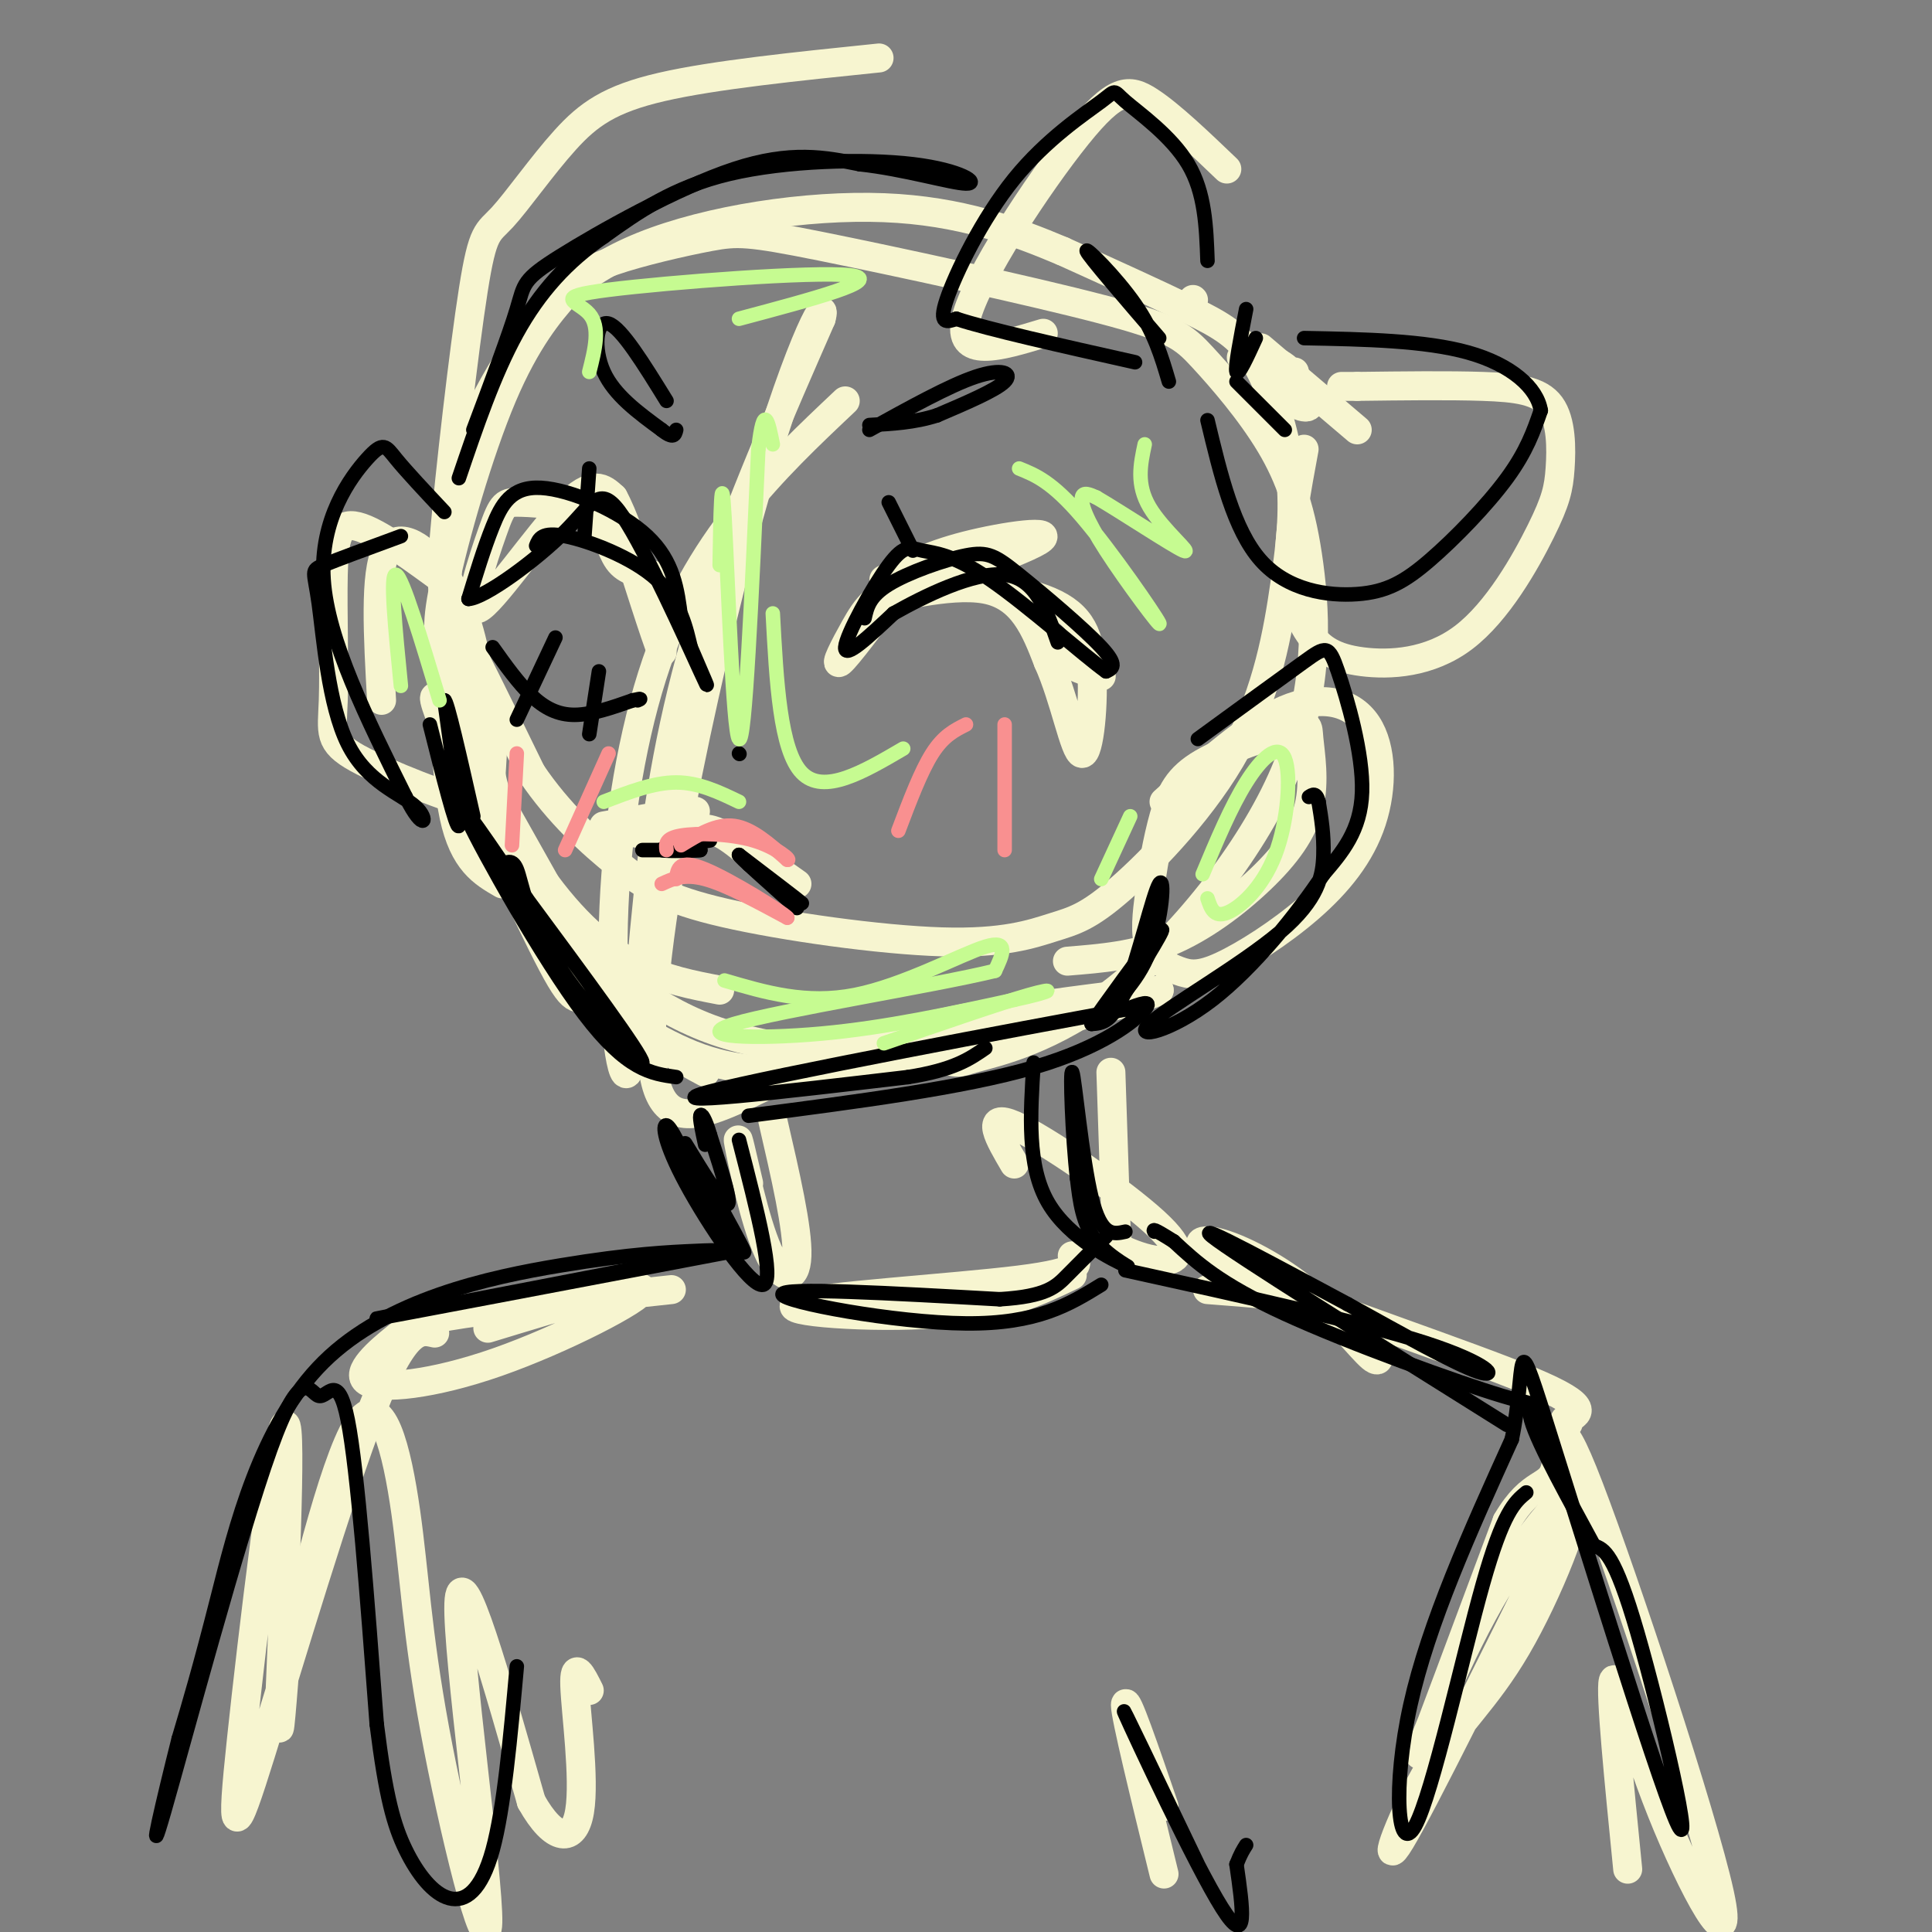 <svg viewBox='0 0 400 400' version='1.1' xmlns='http://www.w3.org/2000/svg' xmlns:xlink='http://www.w3.org/1999/xlink'><rect x="0" y="0" width="400" height="400" fill="#808080" stroke="none"/><g fill='none' stroke='rgb(247,245,208)' stroke-width='6' stroke-linecap='round' stroke-linejoin='round'><path d='M182,12c-17.113,1.757 -34.226,3.514 -45,6c-10.774,2.486 -15.209,5.699 -20,11c-4.791,5.301 -9.939,12.688 -13,16c-3.061,3.312 -4.037,2.547 -6,15c-1.963,12.453 -4.913,38.122 -6,51c-1.087,12.878 -0.311,12.965 3,19c3.311,6.035 9.155,18.017 15,30'/><path d='M110,160c5.703,8.446 12.462,14.559 18,19c5.538,4.441 9.855,7.208 22,10c12.145,2.792 32.118,5.607 45,6c12.882,0.393 18.672,-1.638 23,-3c4.328,-1.362 7.195,-2.056 14,-8c6.805,-5.944 17.550,-17.137 24,-29c6.450,-11.863 8.607,-24.397 10,-34c1.393,-9.603 2.023,-16.275 1,-24c-1.023,-7.725 -3.698,-16.503 -7,-22c-3.302,-5.497 -7.229,-7.713 -14,-11c-6.771,-3.287 -16.385,-7.643 -26,-12'/><path d='M220,52c-9.752,-4.110 -21.131,-8.383 -37,-9c-15.869,-0.617 -36.227,2.424 -50,8c-13.773,5.576 -20.961,13.689 -26,21c-5.039,7.311 -7.928,13.820 -10,18c-2.072,4.180 -3.326,6.030 -4,17c-0.674,10.970 -0.769,31.061 2,45c2.769,13.939 8.402,21.726 12,27c3.598,5.274 5.161,8.035 11,14c5.839,5.965 15.954,15.133 29,20c13.046,4.867 29.023,5.434 45,6'/><path d='M192,219c8.008,1.209 5.529,1.233 10,0c4.471,-1.233 15.892,-3.721 29,-14c13.108,-10.279 27.905,-28.348 35,-45c7.095,-16.652 6.490,-31.888 5,-43c-1.490,-11.112 -3.865,-18.102 -8,-25c-4.135,-6.898 -10.030,-13.704 -14,-18c-3.970,-4.296 -6.015,-6.082 -21,-10c-14.985,-3.918 -42.910,-9.967 -58,-13c-15.090,-3.033 -17.345,-3.050 -23,-2c-5.655,1.050 -14.712,3.168 -20,5c-5.288,1.832 -6.809,3.378 -10,7c-3.191,3.622 -8.051,9.321 -13,21c-4.949,11.679 -9.985,29.337 -12,39c-2.015,9.663 -1.007,11.332 0,13'/><path d='M92,134c0.000,9.178 0.000,25.622 2,35c2.000,9.378 6.000,11.689 10,14'/><path d='M175,83c-7.520,7.095 -15.041,14.191 -22,23c-6.959,8.809 -13.358,19.333 -18,34c-4.642,14.667 -7.528,33.477 -8,51c-0.472,17.523 1.472,33.759 3,31c1.528,-2.759 2.642,-24.512 5,-44c2.358,-19.488 5.959,-36.711 12,-55c6.041,-18.289 14.520,-37.645 23,-57'/><path d='M170,66c1.727,-6.276 -5.455,6.534 -15,41c-9.545,34.466 -21.455,90.587 -20,112c1.455,21.413 16.273,8.118 36,0c19.727,-8.118 44.364,-11.059 69,-14'/><path d='M240,205c-0.480,1.237 -36.181,11.331 -59,15c-22.819,3.669 -32.755,0.914 -41,-3c-8.245,-3.914 -14.798,-8.987 -18,-10c-3.202,-1.013 -3.055,2.035 -10,-12c-6.945,-14.035 -20.984,-45.153 -22,-50c-1.016,-4.847 10.992,16.576 23,38'/><path d='M113,183c7.044,9.467 13.156,14.133 19,17c5.844,2.867 11.422,3.933 17,5'/><path d='M183,120c4.523,-2.480 9.046,-4.960 17,-7c7.954,-2.040 19.338,-3.640 15,-1c-4.338,2.640 -24.399,9.518 -28,11c-3.601,1.482 9.257,-2.434 17,-1c7.743,1.434 10.372,8.217 13,15'/><path d='M217,137c3.418,7.509 5.462,18.782 7,19c1.538,0.218 2.568,-10.620 2,-18c-0.568,-7.380 -2.735,-11.301 -10,-14c-7.265,-2.699 -19.628,-4.177 -27,-3c-7.372,1.177 -9.754,5.009 -12,9c-2.246,3.991 -4.356,8.140 -3,7c1.356,-1.140 6.178,-7.570 11,-14'/><path d='M185,123c3.287,-2.794 6.005,-2.780 10,-3c3.995,-0.220 9.268,-0.675 13,2c3.732,2.675 5.923,8.478 9,12c3.077,3.522 7.038,4.761 11,6'/><path d='M135,119c-2.671,-0.342 -5.342,-0.684 -7,-3c-1.658,-2.316 -2.304,-6.607 -6,-9c-3.696,-2.393 -10.441,-2.890 -14,-3c-3.559,-0.110 -3.933,0.166 -6,6c-2.067,5.834 -5.826,17.224 -3,16c2.826,-1.224 12.236,-15.064 18,-21c5.764,-5.936 7.882,-3.968 10,-2'/><path d='M127,103c4.044,7.333 9.156,26.667 10,31c0.844,4.333 -2.578,-6.333 -6,-17'/><path d='M143,149c0.000,0.000 0.100,0.100 0.1,0.1'/><path d='M125,171c9.556,-1.711 19.111,-3.422 19,-3c-0.111,0.422 -9.889,2.978 -12,4c-2.111,1.022 3.444,0.511 9,0'/><path d='M141,172c2.782,-0.344 5.237,-1.206 9,1c3.763,2.206 8.833,7.478 10,8c1.167,0.522 -1.571,-3.706 -4,-6c-2.429,-2.294 -4.551,-2.656 -3,-1c1.551,1.656 6.776,5.328 12,9'/><path d='M102,155c-0.298,5.173 -0.595,10.345 -1,14c-0.405,3.655 -0.917,5.792 4,13c4.917,7.208 15.262,19.488 23,27c7.738,7.512 12.869,10.256 18,13'/><path d='M241,166c8.742,-7.884 17.484,-15.769 25,-19c7.516,-3.231 13.805,-1.809 17,3c3.195,4.809 3.297,13.005 1,20c-2.297,6.995 -6.991,12.789 -13,18c-6.009,5.211 -13.332,9.840 -18,12c-4.668,2.160 -6.680,1.851 -9,1c-2.320,-0.851 -4.949,-2.243 -6,-5c-1.051,-2.757 -0.526,-6.878 0,-11'/><path d='M238,185c0.471,-4.768 1.649,-11.188 3,-16c1.351,-4.812 2.875,-8.017 8,-11c5.125,-2.983 13.851,-5.746 18,-7c4.149,-1.254 3.719,-0.999 4,2c0.281,2.999 1.271,8.742 0,14c-1.271,5.258 -4.804,10.031 -10,15c-5.196,4.969 -12.056,10.134 -19,13c-6.944,2.866 -13.972,3.433 -21,4'/><path d='M93,121c-7.452,-5.491 -14.905,-10.982 -19,-12c-4.095,-1.018 -4.833,2.436 -5,10c-0.167,7.564 0.237,19.237 0,26c-0.237,6.763 -1.115,8.617 5,12c6.115,3.383 19.223,8.295 25,10c5.777,1.705 4.222,0.201 3,-5c-1.222,-5.201 -2.111,-14.101 -3,-23'/><path d='M99,139c-1.345,-7.417 -3.208,-14.458 -7,-20c-3.792,-5.542 -9.512,-9.583 -12,-5c-2.488,4.583 -1.744,17.792 -1,31'/><path d='M268,77c-2.042,1.125 -4.083,2.250 -3,4c1.083,1.750 5.292,4.125 6,3c0.708,-1.125 -2.083,-5.750 -5,-8c-2.917,-2.250 -5.958,-2.125 -9,-2'/><path d='M254,35c-5.845,-5.595 -11.690,-11.190 -16,-14c-4.310,-2.810 -7.083,-2.833 -15,7c-7.917,9.833 -20.976,29.524 -23,38c-2.024,8.476 6.988,5.738 16,3'/><path d='M270,93c-1.525,8.203 -3.051,16.405 -3,23c0.051,6.595 1.677,11.581 4,15c2.323,3.419 5.342,5.271 11,6c5.658,0.729 13.957,0.335 21,-5c7.043,-5.335 12.832,-15.612 16,-22c3.168,-6.388 3.715,-8.888 4,-13c0.285,-4.112 0.307,-9.838 -2,-13c-2.307,-3.162 -6.945,-3.761 -14,-4c-7.055,-0.239 -16.528,-0.120 -26,0'/><path d='M281,80c-4.667,0.000 -3.333,0.000 -2,0'/><path d='M261,72c0.000,0.000 20.000,17.000 20,17'/><path d='M247,62c0.000,0.000 0.100,0.100 0.1,0.1'/><path d='M160,232c2.601,11.244 5.202,22.488 5,28c-0.202,5.512 -3.208,5.292 -6,-1c-2.792,-6.292 -5.369,-18.655 -6,-22c-0.631,-3.345 0.685,2.327 2,8'/><path d='M230,222c0.393,11.966 0.786,23.932 1,30c0.214,6.068 0.248,6.236 2,7c1.752,0.764 5.222,2.122 8,2c2.778,-0.122 4.863,-1.725 -2,-8c-6.863,-6.275 -22.675,-17.221 -29,-20c-6.325,-2.779 -3.162,2.611 0,8'/><path d='M222,260c1.250,1.655 2.500,3.310 -11,5c-13.500,1.690 -41.750,3.417 -46,5c-4.250,1.583 15.500,3.024 29,2c13.500,-1.024 20.750,-4.512 28,-8'/><path d='M250,267c9.086,0.687 18.172,1.374 24,3c5.828,1.626 8.397,4.191 10,7c1.603,2.809 2.238,5.861 0,4c-2.238,-1.861 -7.351,-8.634 -14,-14c-6.649,-5.366 -14.834,-9.325 -19,-10c-4.166,-0.675 -4.314,1.934 10,8c14.314,6.066 43.090,15.590 56,21c12.910,5.410 9.955,6.705 7,8'/><path d='M324,294c1.167,1.333 0.583,0.667 0,0'/><path d='M323,316c-14.210,28.694 -28.420,57.389 -33,65c-4.580,7.611 0.471,-5.861 6,-15c5.529,-9.139 11.537,-13.943 18,-25c6.463,-11.057 13.382,-28.366 12,-31c-1.382,-2.634 -11.064,9.406 -19,24c-7.936,14.594 -14.124,31.741 -13,29c1.124,-2.741 9.562,-25.371 18,-48'/><path d='M312,315c5.104,-8.760 8.864,-6.660 10,-11c1.136,-4.340 -0.350,-15.122 7,4c7.350,19.122 23.537,68.146 27,84c3.463,15.854 -5.798,-1.462 -12,-17c-6.202,-15.538 -9.343,-29.296 -10,-27c-0.657,2.296 1.172,20.648 3,39'/><path d='M139,267c-16.912,1.817 -33.824,3.634 -43,5c-9.176,1.366 -10.616,2.280 -14,5c-3.384,2.720 -8.711,7.244 -6,9c2.711,1.756 13.461,0.742 27,-4c13.539,-4.742 29.868,-13.212 30,-15c0.132,-1.788 -15.934,3.106 -32,8'/><path d='M90,276c-3.087,-0.722 -6.174,-1.444 -13,16c-6.826,17.444 -17.393,53.053 -23,71c-5.607,17.947 -6.256,18.233 -4,-3c2.256,-21.233 7.415,-63.986 9,-65c1.585,-1.014 -0.404,39.710 -1,55c-0.596,15.290 0.202,5.145 1,-5'/><path d='M59,345c2.985,-12.718 9.946,-42.013 15,-50c5.054,-7.987 8.199,5.335 10,18c1.801,12.665 2.256,24.673 6,45c3.744,20.327 10.777,48.973 11,40c0.223,-8.973 -6.365,-55.564 -6,-66c0.365,-10.436 7.682,15.282 15,41'/><path d='M110,373c4.679,8.357 8.875,8.750 10,2c1.125,-6.750 -0.821,-20.643 -1,-26c-0.179,-5.357 1.411,-2.179 3,1'/><path d='M241,388c-4.000,-16.333 -8.000,-32.667 -8,-35c0.000,-2.333 4.000,9.333 8,21'/></g>
<g fill='none' stroke='rgb(0,0,0)' stroke-width='3' stroke-linecap='round' stroke-linejoin='round'><path d='M179,128c0.501,-2.270 1.002,-4.539 5,-7c3.998,-2.461 11.494,-5.113 16,-6c4.506,-0.887 6.021,-0.008 11,4c4.979,4.008 13.423,11.145 17,15c3.577,3.855 2.289,4.427 1,5'/><path d='M229,139c-4.498,-3.196 -16.244,-13.685 -24,-19c-7.756,-5.315 -11.522,-5.456 -14,-6c-2.478,-0.544 -3.667,-1.493 -7,3c-3.333,4.493 -8.809,14.426 -9,17c-0.191,2.574 4.905,-2.213 10,-7'/><path d='M185,127c6.178,-3.489 16.622,-8.711 23,-8c6.378,0.711 8.689,7.356 11,14'/><path d='M141,128c-0.738,-5.905 -1.476,-11.810 -7,-17c-5.524,-5.190 -15.833,-9.667 -22,-10c-6.167,-0.333 -8.190,3.476 -10,8c-1.810,4.524 -3.405,9.762 -5,15'/><path d='M97,124c3.290,-0.142 14.016,-7.997 20,-14c5.984,-6.003 7.226,-10.155 12,-3c4.774,7.155 13.078,25.616 16,32c2.922,6.384 0.461,0.692 -2,-5'/><path d='M143,134c-0.833,-3.381 -1.917,-9.333 -7,-14c-5.083,-4.667 -14.167,-8.048 -19,-9c-4.833,-0.952 -5.417,0.524 -6,2'/><path d='M189,114c0.000,0.000 -5.000,-10.000 -5,-10'/><path d='M121,111c0.000,0.000 1.000,-14.000 1,-14'/><path d='M180,89c8.311,-4.600 16.622,-9.200 22,-11c5.378,-1.800 7.822,-0.800 6,1c-1.822,1.800 -7.911,4.400 -14,7'/><path d='M194,86c-4.667,1.500 -9.333,1.750 -14,2'/><path d='M138,83c-4.689,-7.600 -9.378,-15.200 -12,-16c-2.622,-0.800 -3.178,5.200 -1,10c2.178,4.800 7.089,8.400 12,12'/><path d='M137,89c2.500,2.000 2.750,1.000 3,0'/><path d='M102,134c2.644,3.711 5.289,7.422 8,10c2.711,2.578 5.489,4.022 9,4c3.511,-0.022 7.756,-1.511 12,-3'/><path d='M131,145c2.167,-0.500 1.583,-0.250 1,0'/><path d='M115,132c0.000,0.000 -8.000,17.000 -8,17'/><path d='M124,139c0.000,0.000 -2.000,13.000 -2,13'/><path d='M153,156c0.000,0.000 0.100,0.100 0.1,0.1'/><path d='M133,176c0.000,0.000 12.000,0.000 12,0'/><path d='M145,176c-0.356,0.089 -7.244,0.311 -8,0c-0.756,-0.311 4.622,-1.156 10,-2'/><path d='M155,179c5.667,4.167 11.333,8.333 11,8c-0.333,-0.333 -6.667,-5.167 -13,-10'/><path d='M153,177c-0.167,0.167 5.917,5.583 12,11'/><path d='M89,150c2.750,10.917 5.500,21.833 6,21c0.500,-0.833 -1.250,-13.417 -3,-26'/><path d='M92,145c0.500,-0.333 3.250,11.833 6,24'/><path d='M103,180c1.464,-1.321 2.929,-2.643 4,0c1.071,2.643 1.750,9.250 8,19c6.250,9.750 18.071,22.643 18,21c-0.071,-1.643 -12.036,-17.821 -24,-34'/><path d='M109,186c-7.631,-11.107 -14.708,-21.875 -12,-16c2.708,5.875 15.202,28.393 24,40c8.798,11.607 13.899,12.304 19,13'/><path d='M155,231c22.267,-2.889 44.533,-5.778 59,-10c14.467,-4.222 21.133,-9.778 23,-12c1.867,-2.222 -1.067,-1.111 -4,0'/><path d='M233,209c-21.556,3.911 -73.444,13.689 -86,17c-12.556,3.311 14.222,0.156 41,-3'/><path d='M188,223c9.500,-1.500 12.750,-3.750 16,-6'/><path d='M226,212c2.179,-0.143 4.357,-0.286 7,-7c2.643,-6.714 5.750,-20.000 7,-22c1.250,-2.000 0.643,7.286 -2,14c-2.643,6.714 -7.321,10.857 -12,15'/><path d='M226,212c1.600,-2.511 11.600,-16.289 14,-19c2.400,-2.711 -2.800,5.644 -8,14'/><path d='M98,89c3.702,-9.851 7.405,-19.702 9,-25c1.595,-5.298 1.083,-6.042 9,-11c7.917,-4.958 24.262,-14.131 36,-18c11.738,-3.869 18.869,-2.435 26,-1'/><path d='M178,34c9.148,0.984 19.019,3.944 22,4c2.981,0.056 -0.928,-2.793 -11,-4c-10.072,-1.207 -26.306,-0.774 -38,2c-11.694,2.774 -18.847,7.887 -26,13'/><path d='M125,49c-7.511,5.133 -13.289,11.467 -18,20c-4.711,8.533 -8.356,19.267 -12,30'/><path d='M92,106c-3.917,-4.173 -7.833,-8.345 -10,-11c-2.167,-2.655 -2.583,-3.792 -6,0c-3.417,3.792 -9.833,12.512 -9,25c0.833,12.488 8.917,28.744 17,45'/><path d='M84,165c3.844,7.762 4.956,4.665 2,2c-2.956,-2.665 -9.978,-4.900 -14,-13c-4.022,-8.100 -5.044,-22.065 -6,-29c-0.956,-6.935 -1.844,-6.838 1,-8c2.844,-1.162 9.422,-3.581 16,-6'/><path d='M248,153c8.702,-6.345 17.405,-12.690 22,-16c4.595,-3.310 5.083,-3.583 7,2c1.917,5.583 5.262,17.024 5,25c-0.262,7.976 -4.131,12.488 -8,17'/><path d='M274,181c-5.259,7.966 -14.406,19.380 -23,26c-8.594,6.620 -16.633,8.444 -13,5c3.633,-3.444 18.940,-12.158 27,-19c8.060,-6.842 8.874,-11.812 9,-16c0.126,-4.188 -0.437,-7.594 -1,-11'/><path d='M273,166c-0.500,-2.000 -1.250,-1.500 -2,-1'/><path d='M258,64c-1.167,6.000 -2.333,12.000 -2,13c0.333,1.000 2.167,-3.000 4,-7'/><path d='M250,54c-0.255,-7.059 -0.509,-14.118 -4,-20c-3.491,-5.882 -10.217,-10.587 -13,-13c-2.783,-2.413 -1.622,-2.533 -5,0c-3.378,2.533 -11.294,7.721 -18,16c-6.706,8.279 -12.202,19.651 -14,25c-1.798,5.349 0.101,4.674 2,4'/><path d='M198,66c6.500,2.167 21.750,5.583 37,9'/><path d='M250,87c2.722,11.365 5.445,22.730 11,29c5.555,6.270 13.943,7.443 20,7c6.057,-0.443 9.785,-2.504 15,-7c5.215,-4.496 11.919,-11.427 16,-17c4.081,-5.573 5.541,-9.786 7,-14'/><path d='M319,85c-0.733,-4.711 -6.067,-9.489 -15,-12c-8.933,-2.511 -21.467,-2.756 -34,-3'/><path d='M256,79c0.000,0.000 10.000,10.000 10,10'/><path d='M240,70c-7.289,-8.467 -14.578,-16.933 -15,-18c-0.422,-1.067 6.022,5.267 10,11c3.978,5.733 5.489,10.867 7,16'/><path d='M153,236c3.774,14.643 7.548,29.286 5,30c-2.548,0.714 -11.417,-12.500 -16,-21c-4.583,-8.500 -4.881,-12.286 -4,-12c0.881,0.286 2.940,4.643 5,9'/><path d='M143,242c4.129,6.812 11.952,19.341 11,17c-0.952,-2.341 -10.679,-19.553 -12,-22c-1.321,-2.447 5.766,9.872 8,12c2.234,2.128 -0.383,-5.936 -3,-14'/><path d='M147,235c-0.956,-3.333 -1.844,-4.667 -2,-4c-0.156,0.667 0.422,3.333 1,6'/><path d='M214,220c-0.696,10.714 -1.393,21.429 3,29c4.393,7.571 13.875,12.000 16,13c2.125,1.000 -3.107,-1.429 -6,-5c-2.893,-3.571 -3.446,-8.286 -4,-13'/><path d='M223,244c-1.000,-8.452 -1.500,-23.083 -1,-22c0.500,1.083 2.000,17.881 4,26c2.000,8.119 4.500,7.560 7,7'/><path d='M228,266c-6.600,4.067 -13.200,8.133 -28,8c-14.800,-0.133 -37.800,-4.467 -38,-6c-0.200,-1.533 22.400,-0.267 45,1'/><path d='M207,269c9.756,-0.600 11.644,-2.600 14,-5c2.356,-2.400 5.178,-5.200 8,-8'/><path d='M233,263c24.356,5.356 48.711,10.711 62,15c13.289,4.289 15.511,7.511 11,6c-4.511,-1.511 -15.756,-7.756 -27,-14'/><path d='M279,270c-13.133,-7.022 -32.467,-17.578 -28,-14c4.467,3.578 32.733,21.289 61,39'/><path d='M316,309c-2.375,1.958 -4.750,3.917 -9,19c-4.250,15.083 -10.375,43.292 -14,50c-3.625,6.708 -4.750,-8.083 -1,-25c3.750,-16.917 12.375,-35.958 21,-55'/><path d='M313,298c3.099,-15.010 0.346,-25.033 7,-4c6.654,21.033 22.715,73.124 27,83c4.285,9.876 -3.204,-22.464 -8,-39c-4.796,-16.536 -6.898,-17.268 -9,-18'/><path d='M330,320c-4.617,-8.593 -11.660,-21.077 -13,-26c-1.340,-4.923 3.024,-2.287 -6,-5c-9.024,-2.713 -31.435,-10.775 -45,-17c-13.565,-6.225 -18.282,-10.612 -23,-15'/><path d='M243,257c-4.500,-2.833 -4.250,-2.417 -4,-2'/><path d='M152,259c-36.000,6.833 -72.000,13.667 -74,14c-2.000,0.333 30.000,-5.833 62,-12'/><path d='M140,261c11.488,-2.351 9.208,-2.229 4,-2c-5.208,0.229 -13.344,0.567 -28,3c-14.656,2.433 -35.830,6.963 -49,20c-13.170,13.037 -18.334,34.582 -22,49c-3.666,14.418 -5.833,21.709 -8,29'/><path d='M37,360c-3.110,12.289 -6.886,28.511 -3,15c3.886,-13.511 15.433,-56.756 22,-75c6.567,-18.244 8.153,-11.489 10,-11c1.847,0.489 3.956,-5.289 6,5c2.044,10.289 4.022,36.644 6,63'/><path d='M78,357c1.869,14.990 3.542,20.967 6,26c2.458,5.033 5.700,9.124 9,10c3.300,0.876 6.657,-1.464 9,-10c2.343,-8.536 3.671,-23.268 5,-38'/><path d='M248,386c-8.489,-17.733 -16.978,-35.467 -15,-31c1.978,4.467 14.422,31.133 20,40c5.578,8.867 4.289,-0.067 3,-9'/><path d='M256,386c0.833,-2.167 1.417,-3.083 2,-4'/></g>
<g fill='none' stroke='rgb(249,144,144)' stroke-width='3' stroke-linecap='round' stroke-linejoin='round'><path d='M200,150c-2.333,1.167 -4.667,2.333 -7,6c-2.333,3.667 -4.667,9.833 -7,16'/><path d='M208,150c0.000,0.000 0.000,26.000 0,26'/><path d='M126,156c0.000,0.000 -9.000,20.000 -9,20'/><path d='M107,156c0.000,0.000 -1.000,19.000 -1,19'/><path d='M137,183c2.333,-1.083 4.667,-2.167 9,-1c4.333,1.167 10.667,4.583 17,8'/><path d='M163,190c-0.867,-1.067 -11.533,-7.733 -17,-10c-5.467,-2.267 -5.733,-0.133 -6,2'/><path d='M141,175c3.667,-2.250 7.333,-4.500 11,-4c3.667,0.500 7.333,3.750 11,7'/><path d='M163,178c0.976,0.274 -2.083,-2.542 -7,-4c-4.917,-1.458 -11.690,-1.560 -15,-1c-3.310,0.560 -3.155,1.780 -3,3'/></g>
<g fill='none' stroke='rgb(198,251,145)' stroke-width='3' stroke-linecap='round' stroke-linejoin='round'><path d='M150,203c8.444,2.489 16.889,4.978 27,3c10.111,-1.978 21.889,-8.422 27,-10c5.111,-1.578 3.556,1.711 2,5'/><path d='M206,201c-12.500,3.060 -44.750,8.208 -54,11c-9.250,2.792 4.500,3.226 18,2c13.500,-1.226 26.750,-4.113 40,-7'/><path d='M210,207c8.222,-1.756 8.778,-2.644 3,-1c-5.778,1.644 -17.889,5.822 -30,10'/><path d='M228,182c0.000,0.000 6.000,-13.000 6,-13'/><path d='M249,181c2.911,-6.959 5.821,-13.917 9,-19c3.179,-5.083 6.625,-8.290 8,-5c1.375,3.290 0.678,13.078 -2,20c-2.678,6.922 -7.337,10.978 -10,12c-2.663,1.022 -3.332,-0.989 -4,-3'/><path d='M83,142c-1.167,-11.750 -2.333,-23.500 -1,-23c1.333,0.500 5.167,13.250 9,26'/><path d='M149,117c0.178,-10.667 0.356,-21.333 1,-10c0.644,11.333 1.756,44.667 3,46c1.244,1.333 2.622,-29.333 4,-60'/><path d='M157,93c1.167,-10.167 2.083,-5.583 3,-1'/><path d='M153,66c15.256,-4.065 30.512,-8.131 23,-9c-7.512,-0.869 -37.792,1.458 -50,3c-12.208,1.542 -6.345,2.298 -4,5c2.345,2.702 1.173,7.351 0,12'/><path d='M160,127c0.750,14.167 1.500,28.333 6,33c4.500,4.667 12.750,-0.167 21,-5'/><path d='M153,166c-4.167,-2.000 -8.333,-4.000 -13,-4c-4.667,0.000 -9.833,2.000 -15,4'/><path d='M211,97c3.394,1.368 6.788,2.737 13,10c6.212,7.263 15.242,20.421 16,22c0.758,1.579 -6.758,-8.421 -11,-15c-4.242,-6.579 -5.212,-9.737 -5,-11c0.212,-1.263 1.606,-0.632 3,0'/><path d='M227,103c4.940,2.869 15.792,10.042 18,11c2.208,0.958 -4.226,-4.298 -7,-9c-2.774,-4.702 -1.887,-8.851 -1,-13'/></g>
</svg>